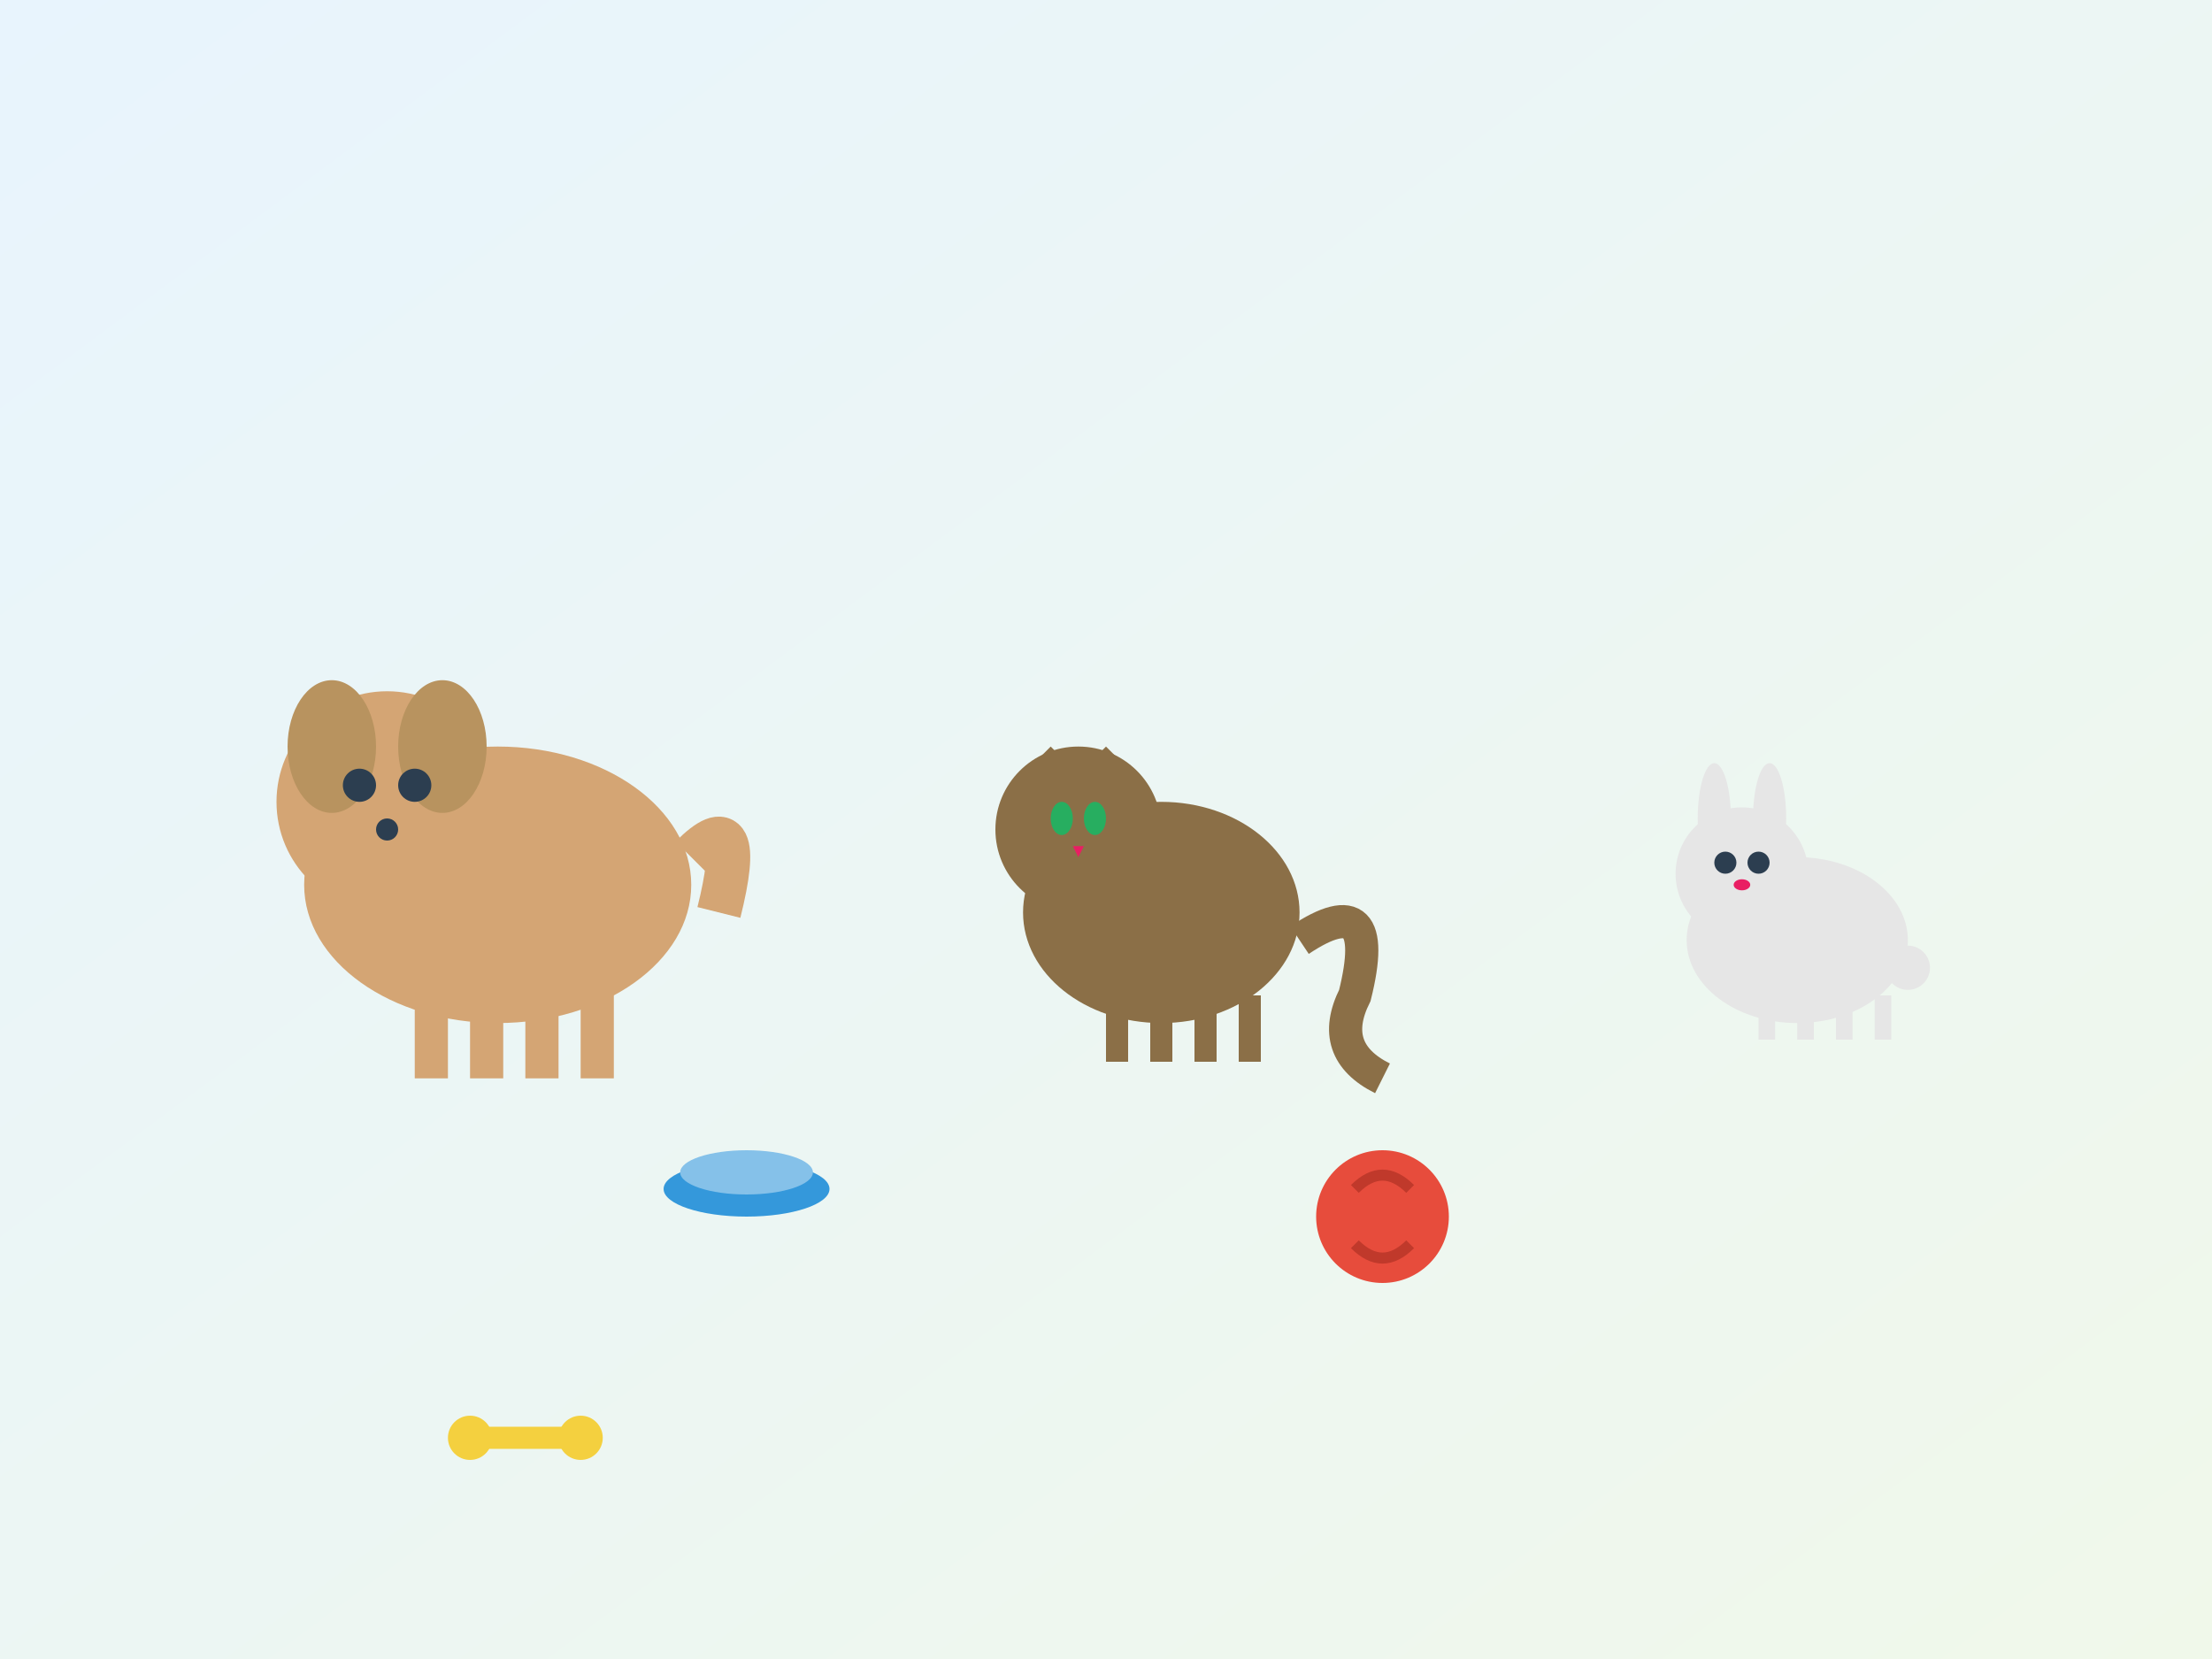 <svg width="400" height="300" viewBox="0 0 400 300" xmlns="http://www.w3.org/2000/svg">
  <rect x="0" y="0" width="400" height="300" fill="#333333" stroke="none"/>
  <defs>
    <linearGradient id="heroGradient" x1="0%" y1="0%" x2="100%" y2="100%">
      <stop offset="0%" style="stop-color:#e8f4fd;stop-opacity:1" />
      <stop offset="100%" style="stop-color:#f0f8ea;stop-opacity:1" />
    </linearGradient>
  </defs>
  
  <!-- Background -->
  <rect width="400" height="300" fill="url(#heroGradient)"/>
  
  <!-- Dog -->
  <g transform="translate(50, 120)">
    <!-- Body -->
    <ellipse cx="40" cy="40" rx="35" ry="25" fill="#d4a574"/>
    <!-- Head -->
    <circle cx="20" cy="25" r="20" fill="#d4a574"/>
    <!-- Ears -->
    <ellipse cx="10" cy="15" rx="8" ry="12" fill="#b8935f"/>
    <ellipse cx="30" cy="15" rx="8" ry="12" fill="#b8935f"/>
    <!-- Eyes -->
    <circle cx="15" cy="22" r="3" fill="#2c3e50"/>
    <circle cx="25" cy="22" r="3" fill="#2c3e50"/>
    <!-- Nose -->
    <circle cx="20" cy="30" r="2" fill="#2c3e50"/>
    <!-- Tail -->
    <path d="M75 35 Q85 25, 80 45" stroke="#d4a574" stroke-width="8" fill="none"/>
    <!-- Legs -->
    <rect x="25" y="60" width="6" height="15" fill="#d4a574"/>
    <rect x="35" y="60" width="6" height="15" fill="#d4a574"/>
    <rect x="45" y="60" width="6" height="15" fill="#d4a574"/>
    <rect x="55" y="60" width="6" height="15" fill="#d4a574"/>
  </g>
  
  <!-- Cat -->
  <g transform="translate(180, 130)">
    <!-- Body -->
    <ellipse cx="30" cy="35" rx="25" ry="20" fill="#8b6f47"/>
    <!-- Head -->
    <circle cx="15" cy="20" r="15" fill="#8b6f47"/>
    <!-- Ears -->
    <polygon points="5,10 10,5 15,10" fill="#8b6f47"/>
    <polygon points="15,10 20,5 25,10" fill="#8b6f47"/>
    <!-- Eyes -->
    <ellipse cx="12" cy="18" rx="2" ry="3" fill="#27ae60"/>
    <ellipse cx="18" cy="18" rx="2" ry="3" fill="#27ae60"/>
    <!-- Nose -->
    <polygon points="14,23 16,23 15,25" fill="#e91e63"/>
    <!-- Tail -->
    <path d="M55 40 Q70 30, 65 50 Q60 60, 70 65" stroke="#8b6f47" stroke-width="6" fill="none"/>
    <!-- Legs -->
    <rect x="20" y="50" width="4" height="12" fill="#8b6f47"/>
    <rect x="28" y="50" width="4" height="12" fill="#8b6f47"/>
    <rect x="36" y="50" width="4" height="12" fill="#8b6f47"/>
    <rect x="44" y="50" width="4" height="12" fill="#8b6f47"/>
  </g>
  
  <!-- Rabbit -->
  <g transform="translate(300, 140)">
    <!-- Body -->
    <ellipse cx="25" cy="30" rx="20" ry="15" fill="#e6e6e6"/>
    <!-- Head -->
    <circle cx="15" cy="18" r="12" fill="#e6e6e6"/>
    <!-- Ears -->
    <ellipse cx="10" cy="8" rx="3" ry="10" fill="#e6e6e6"/>
    <ellipse cx="20" cy="8" rx="3" ry="10" fill="#e6e6e6"/>
    <!-- Eyes -->
    <circle cx="12" cy="16" r="2" fill="#2c3e50"/>
    <circle cx="18" cy="16" r="2" fill="#2c3e50"/>
    <!-- Nose -->
    <ellipse cx="15" cy="20" rx="1.5" ry="1" fill="#e91e63"/>
    <!-- Tail -->
    <circle cx="45" cy="35" r="4" fill="#e6e6e6"/>
    <!-- Legs -->
    <rect x="18" y="40" width="3" height="8" fill="#e6e6e6"/>
    <rect x="25" y="40" width="3" height="8" fill="#e6e6e6"/>
    <rect x="32" y="40" width="3" height="8" fill="#e6e6e6"/>
    <rect x="39" y="40" width="3" height="8" fill="#e6e6e6"/>
  </g>
  
  <!-- Pet supplies scattered around -->
  <!-- Food bowl -->
  <g transform="translate(120, 200)">
    <ellipse cx="15" cy="15" rx="15" ry="5" fill="#3498db"/>
    <ellipse cx="15" cy="12" rx="12" ry="4" fill="#85c1e9"/>
  </g>
  
  <!-- Toy ball -->
  <circle cx="250" cy="220" r="12" fill="#e74c3c"/>
  <path d="M245 215 Q250 210, 255 215" stroke="#c0392b" stroke-width="2" fill="none"/>
  <path d="M245 225 Q250 230, 255 225" stroke="#c0392b" stroke-width="2" fill="none"/>
  
  <!-- Bone toy -->
  <g transform="translate(80, 250)">
    <rect x="5" y="8" width="20" height="4" fill="#f4d03f"/>
    <circle cx="5" cy="10" r="4" fill="#f4d03f"/>
    <circle cx="25" cy="10" r="4" fill="#f4d03f"/>
  </g>
</svg>